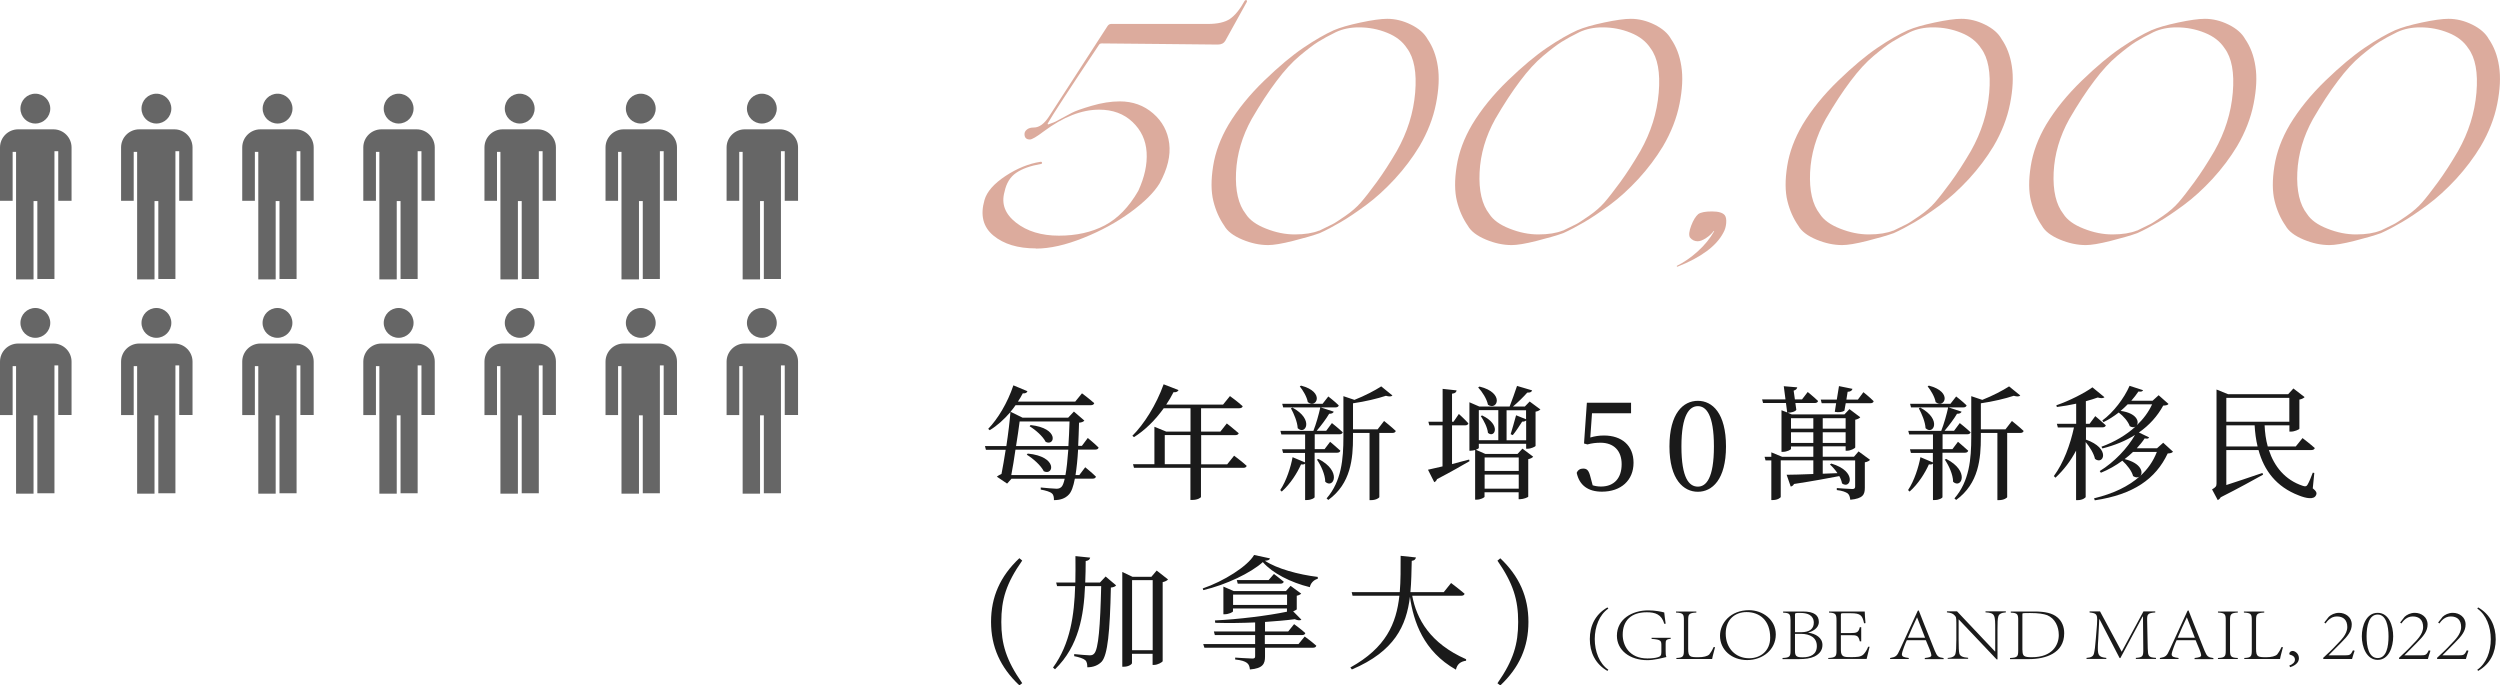 <?xml version="1.0" encoding="UTF-8"?>
<svg id="_圖層_2" data-name="圖層 2" xmlns="http://www.w3.org/2000/svg" width="263.08" height="72.13" viewBox="0 0 263.08 72.13">
  <g id="_圖層_1-2" data-name="圖層 1">
    <g>
      <path d="M109,26.14c-1.89,0-3.37-.45-4.46-1.35-1.09-.9-1.4-2.15-.94-3.74,.25-.88,.99-1.72,2.21-2.53,1.23-.81,2.45-1.3,3.66-1.49,.13-.02,.19,.02,.19,.13,0,.04-.03,.07-.09,.09-1.11,.19-1.99,.5-2.62,.93-.64,.43-1.05,1.09-1.24,2-.36,1.26,.05,2.34,1.21,3.25,1.16,.91,2.67,1.37,4.51,1.37s3.45-.36,4.82-1.08c1.37-.72,2.55-1.93,3.53-3.63,.67-1.45,.96-2.8,.88-4.07-.08-1.27-.58-2.33-1.49-3.19-.91-.86-2.08-1.29-3.5-1.29-1.84,0-3.79,.76-5.84,2.29-.75,.57-1.24,.85-1.45,.85-.38,0-.57-.19-.57-.57,0-.19,.09-.35,.27-.49,.18-.14,.41-.2,.71-.2,.57,0,1.1-.39,1.6-1.16l6.16-9.52c.1-.15,.23-.22,.38-.22h10.18c1.03,0,1.8-.18,2.32-.53,.52-.36,1.04-.98,1.54-1.89,.04-.06,.09-.09,.14-.09s.09,.02,.11,.06c.02,.04,.01,.09-.03,.16l-2.26,4.08c-.15,.25-.41,.38-.79,.38-.23,0-2.19-.02-5.89-.06-3.7-.04-5.8-.06-6.3-.06-.15,0-.25,.05-.31,.16-3.16,4.73-4.95,7.48-5.37,8.23-.04,.08-.02,.13,.06,.13l.72-.28c.77-.42,1.35-.73,1.73-.93,.38-.2,1.08-.45,2.11-.75,1.03-.3,2.01-.46,2.95-.46,1.36,0,2.53,.42,3.5,1.26,.97,.84,1.54,1.9,1.7,3.17,.16,1.28-.18,2.68-1.02,4.21-.59,.96-1.61,1.97-3.06,3.03-1.46,1.06-3.11,1.96-4.96,2.7s-3.51,1.12-4.98,1.12Z" style="fill: #dcab9d;"/>
      <path d="M140.39,3.17c.63-.27,1.55-.54,2.78-.8,1.22-.26,2.16-.39,2.81-.39,.84,0,1.67,.2,2.5,.61,.83,.41,1.41,.92,1.74,1.52,.54,.78,.91,1.73,1.08,2.86,.18,1.13,.11,2.45-.19,3.96-.3,1.51-.88,3-1.74,4.46-.73,1.21-1.6,2.36-2.59,3.44-1,1.08-2,1.99-3,2.73-1,.74-1.9,1.35-2.69,1.81-.79,.46-1.52,.85-2.21,1.16-.69,.25-1.63,.52-2.81,.82s-2.06,.44-2.62,.44c-.88,0-1.79-.19-2.72-.58s-1.57-.87-1.9-1.46c-.52-.75-.91-1.62-1.15-2.61-.24-.98-.25-2.2-.02-3.66,.23-1.46,.77-2.92,1.63-4.38,.96-1.59,2.21-3.13,3.75-4.62,1.54-1.49,2.92-2.64,4.13-3.46s2.28-1.43,3.21-1.85Zm-1.57,21.11c.73-.36,1.2-.59,1.41-.69s.65-.39,1.32-.85c.67-.46,1.22-.94,1.65-1.43,.43-.49,.98-1.2,1.67-2.14,.68-.93,1.39-2.03,2.12-3.28,1.11-1.97,1.75-4.01,1.93-6.13,.18-2.12-.11-3.68-.86-4.68-.46-.71-1.16-1.26-2.09-1.63-.93-.38-1.92-.57-2.97-.57-.9,0-1.71,.17-2.42,.5-.73,.36-1.36,.7-1.87,1.02-.51,.32-1.16,.82-1.95,1.48-.79,.66-1.6,1.54-2.43,2.65-.84,1.11-1.71,2.44-2.61,3.99-1.01,1.82-1.56,3.7-1.65,5.62-.09,1.93,.25,3.38,1.02,4.37,.4,.63,1.11,1.15,2.14,1.55,1.03,.41,2.03,.61,3.02,.61,1.05,0,1.91-.14,2.58-.41Z" style="fill: #dcab9d;"/>
      <path d="M166.02,3.17c.63-.27,1.55-.54,2.78-.8,1.22-.26,2.16-.39,2.81-.39,.84,0,1.67,.2,2.5,.61,.83,.41,1.41,.92,1.74,1.52,.54,.78,.91,1.73,1.08,2.86,.18,1.13,.11,2.45-.19,3.96-.3,1.51-.88,3-1.74,4.46-.73,1.21-1.6,2.36-2.59,3.44-1,1.08-2,1.99-3,2.73-1,.74-1.9,1.35-2.69,1.81-.79,.46-1.52,.85-2.21,1.16-.69,.25-1.63,.52-2.81,.82s-2.06,.44-2.62,.44c-.88,0-1.79-.19-2.72-.58s-1.57-.87-1.9-1.46c-.52-.75-.91-1.62-1.15-2.61-.24-.98-.25-2.2-.02-3.66,.23-1.46,.77-2.92,1.63-4.38,.96-1.59,2.21-3.13,3.75-4.62,1.54-1.49,2.92-2.64,4.13-3.46s2.28-1.43,3.21-1.85Zm-1.57,21.11c.73-.36,1.2-.59,1.41-.69s.65-.39,1.32-.85c.67-.46,1.22-.94,1.65-1.43,.43-.49,.98-1.2,1.67-2.14,.68-.93,1.39-2.03,2.12-3.28,1.11-1.97,1.75-4.01,1.93-6.13,.18-2.12-.11-3.68-.86-4.68-.46-.71-1.16-1.26-2.09-1.63-.93-.38-1.92-.57-2.97-.57-.9,0-1.71,.17-2.42,.5-.73,.36-1.36,.7-1.87,1.02-.51,.32-1.16,.82-1.95,1.48-.79,.66-1.6,1.54-2.43,2.65-.84,1.11-1.71,2.44-2.61,3.99-1.01,1.82-1.56,3.7-1.65,5.62-.09,1.93,.25,3.38,1.02,4.37,.4,.63,1.11,1.15,2.14,1.55,1.03,.41,2.03,.61,3.02,.61,1.05,0,1.91-.14,2.58-.41Z" style="fill: #dcab9d;"/>
      <path d="M180.38,24.32h-.06c-.17,.25-.42,.49-.77,.72-.35,.23-.64,.35-.9,.35-.33,0-.61-.14-.82-.41-.13-.25-.08-.66,.14-1.24,.22-.58,.47-.98,.74-1.21,.27-.19,.75-.28,1.45-.28s1.14,.14,1.35,.41c.12,.17,.17,.44,.14,.82-.03,.38-.13,.71-.3,1.01-.73,1.4-2.35,2.6-4.84,3.58-.04,0-.06-.03-.06-.09,.73-.36,1.47-.86,2.2-1.52,.73-.66,1.31-1.37,1.73-2.12Z" style="fill: #dcab9d;"/>
      <path d="M200.8,3.17c.63-.27,1.55-.54,2.78-.8,1.22-.26,2.16-.39,2.81-.39,.84,0,1.67,.2,2.5,.61,.83,.41,1.41,.92,1.74,1.52,.54,.78,.91,1.73,1.08,2.86,.18,1.13,.11,2.45-.19,3.96-.3,1.51-.88,3-1.74,4.46-.73,1.21-1.6,2.36-2.59,3.44-1,1.08-2,1.99-3,2.73-1,.74-1.9,1.35-2.69,1.81-.79,.46-1.52,.85-2.21,1.16-.69,.25-1.63,.52-2.81,.82s-2.06,.44-2.62,.44c-.88,0-1.79-.19-2.72-.58s-1.57-.87-1.9-1.46c-.52-.75-.91-1.62-1.15-2.61-.24-.98-.25-2.2-.02-3.66,.23-1.46,.77-2.92,1.63-4.38,.96-1.59,2.21-3.13,3.75-4.62,1.54-1.49,2.92-2.64,4.13-3.46s2.28-1.43,3.21-1.85Zm-1.57,21.11c.73-.36,1.2-.59,1.41-.69s.65-.39,1.32-.85c.67-.46,1.22-.94,1.65-1.43,.43-.49,.98-1.2,1.67-2.14,.68-.93,1.39-2.03,2.12-3.28,1.11-1.97,1.75-4.01,1.93-6.13,.18-2.12-.11-3.68-.86-4.68-.46-.71-1.16-1.26-2.09-1.63-.93-.38-1.92-.57-2.97-.57-.9,0-1.71,.17-2.42,.5-.73,.36-1.36,.7-1.87,1.02-.51,.32-1.16,.82-1.95,1.48-.79,.66-1.6,1.54-2.43,2.65-.84,1.11-1.71,2.44-2.61,3.99-1.01,1.82-1.56,3.7-1.65,5.62-.09,1.93,.25,3.38,1.02,4.37,.4,.63,1.11,1.15,2.14,1.55,1.03,.41,2.03,.61,3.02,.61,1.05,0,1.91-.14,2.58-.41Z" style="fill: #dcab9d;"/>
      <path d="M226.43,3.17c.63-.27,1.55-.54,2.78-.8,1.22-.26,2.16-.39,2.81-.39,.84,0,1.67,.2,2.5,.61,.83,.41,1.41,.92,1.74,1.52,.54,.78,.91,1.73,1.08,2.86,.18,1.13,.11,2.45-.19,3.96-.3,1.51-.88,3-1.74,4.46-.73,1.21-1.6,2.36-2.59,3.44-1,1.08-2,1.99-3,2.73-1,.74-1.9,1.35-2.69,1.81-.79,.46-1.52,.85-2.21,1.16-.69,.25-1.63,.52-2.81,.82s-2.06,.44-2.62,.44c-.88,0-1.79-.19-2.72-.58s-1.57-.87-1.9-1.46c-.52-.75-.91-1.62-1.15-2.61-.24-.98-.25-2.2-.02-3.66,.23-1.46,.77-2.92,1.63-4.38,.96-1.59,2.21-3.13,3.75-4.62,1.54-1.49,2.92-2.64,4.13-3.46s2.28-1.43,3.21-1.85Zm-1.57,21.11c.73-.36,1.2-.59,1.41-.69s.65-.39,1.32-.85c.67-.46,1.22-.94,1.65-1.43,.43-.49,.98-1.2,1.67-2.14,.68-.93,1.39-2.03,2.12-3.28,1.11-1.97,1.75-4.01,1.93-6.13,.18-2.12-.11-3.68-.86-4.68-.46-.71-1.16-1.26-2.09-1.63-.93-.38-1.92-.57-2.97-.57-.9,0-1.71,.17-2.42,.5-.73,.36-1.36,.7-1.87,1.02-.51,.32-1.16,.82-1.95,1.48-.79,.66-1.6,1.54-2.43,2.65-.84,1.11-1.71,2.44-2.61,3.99-1.01,1.82-1.56,3.7-1.65,5.62-.09,1.93,.25,3.38,1.02,4.37,.4,.63,1.11,1.15,2.14,1.55,1.03,.41,2.03,.61,3.02,.61,1.05,0,1.91-.14,2.58-.41Z" style="fill: #dcab9d;"/>
      <path d="M252.07,3.17c.63-.27,1.55-.54,2.78-.8,1.22-.26,2.16-.39,2.81-.39,.84,0,1.67,.2,2.5,.61,.83,.41,1.41,.92,1.74,1.52,.54,.78,.91,1.73,1.08,2.86,.18,1.13,.11,2.45-.19,3.96-.3,1.51-.88,3-1.74,4.46-.73,1.21-1.6,2.36-2.59,3.44-1,1.08-2,1.99-3,2.73-1,.74-1.9,1.35-2.69,1.81-.79,.46-1.52,.85-2.21,1.16-.69,.25-1.63,.52-2.81,.82s-2.06,.44-2.62,.44c-.88,0-1.79-.19-2.72-.58s-1.57-.87-1.9-1.46c-.52-.75-.91-1.62-1.15-2.61-.24-.98-.25-2.2-.02-3.66,.23-1.46,.77-2.92,1.63-4.38,.96-1.59,2.21-3.13,3.75-4.62,1.54-1.49,2.92-2.64,4.13-3.46s2.28-1.43,3.21-1.85Zm-1.57,21.11c.73-.36,1.2-.59,1.41-.69s.65-.39,1.32-.85c.67-.46,1.22-.94,1.65-1.43,.43-.49,.98-1.2,1.67-2.14,.68-.93,1.39-2.03,2.12-3.28,1.11-1.97,1.75-4.01,1.93-6.13,.18-2.12-.11-3.68-.86-4.68-.46-.71-1.16-1.26-2.09-1.63-.93-.38-1.92-.57-2.97-.57-.9,0-1.71,.17-2.42,.5-.73,.36-1.36,.7-1.87,1.02-.51,.32-1.16,.82-1.95,1.48-.79,.66-1.6,1.54-2.43,2.65-.84,1.11-1.71,2.44-2.61,3.99-1.01,1.82-1.56,3.7-1.65,5.62-.09,1.93,.25,3.38,1.02,4.37,.4,.63,1.11,1.15,2.14,1.55,1.03,.41,2.03,.61,3.02,.61,1.05,0,1.91-.14,2.58-.41Z" style="fill: #dcab9d;"/>
    </g>
    <g>
      <g>
        <path d="M113.45,47.32c-.06,1.08-.16,1.96-.27,2.67h.4l.62-.82s.7,.56,1.13,.99c-.04,.14-.16,.21-.34,.21h-1.88c-.16,.84-.36,1.4-.64,1.68-.39,.42-.92,.58-1.56,.58,0-.31-.04-.57-.22-.71-.18-.17-.66-.31-1.17-.4v-.22c.53,.05,1.37,.13,1.65,.13,.25,0,.36-.05,.52-.18,.14-.13,.25-.42,.35-.87h-5.6l-.46,.51-1.08-.73c.12-.1,.31-.21,.49-.29,.13-.66,.29-1.57,.44-2.54h-2.08l-.1-.39h2.25c.2-1.3,.36-2.65,.43-3.58-.68,.79-1.4,1.44-2.18,1.91l-.16-.14c1-1.03,2.04-2.74,2.65-4.58l1.48,.62c-.06,.16-.21,.25-.49,.22-.16,.31-.32,.58-.51,.87h6.03l.71-.87s.77,.57,1.29,1.04c-.04,.14-.18,.21-.36,.21h-7.92c-.17,.25-.35,.48-.53,.69l1.26,.62h4.81l.6-.64,1.1,.95c-.1,.12-.27,.2-.56,.22-.03,.9-.05,1.72-.09,2.44h.39l.62-.83s.71,.58,1.14,1.01c-.04,.14-.16,.21-.34,.21h-1.85Zm-1.33,2.67c.12-.65,.22-1.55,.3-2.67h-5.56c-.13,.96-.3,1.91-.44,2.67h5.71Zm-4.82-5.64c-.09,.72-.23,1.65-.38,2.59h5.51c.05-.77,.09-1.64,.12-2.59h-5.25Zm.85,3.38c3.2,.31,2.73,2.37,1.69,1.86-.31-.62-1.14-1.35-1.79-1.74l.1-.12Zm.3-3c3.04,.33,2.57,2.26,1.59,1.77-.29-.58-1.07-1.27-1.69-1.64l.1-.13Z" style="fill: #1a1a1a;"/>
        <path d="M129.85,47.94s.84,.62,1.34,1.08c-.03,.14-.17,.21-.34,.21h-4.47v3.06c0,.08-.35,.32-.91,.32h-.2v-3.38h-5.94l-.1-.38h2.25v-3.94l1.25,.51h2.55v-2.46h-2.82c-.92,1.29-2,2.33-3.13,3.04l-.17-.14c1.22-1.21,2.52-3.26,3.29-5.42l1.57,.61c-.07,.14-.23,.26-.53,.22-.23,.46-.49,.9-.77,1.31h5.98l.73-.9s.81,.58,1.34,1.07c-.04,.14-.17,.21-.36,.21h-4.02v2.46h2.03l.68-.86s.77,.6,1.25,1.03c-.03,.13-.17,.2-.35,.2h-3.6v3.07h2.74l.73-.91Zm-4.58,.91v-3.07h-2.7v3.07h2.7Z" style="fill: #1a1a1a;"/>
        <path d="M138.34,47.66v4.67c0,.06-.33,.29-.83,.29h-.17v-3.84c-.06,.08-.18,.12-.43,.09-.39,.88-1.11,2.05-2.03,2.86l-.16-.16c.66-.98,1.12-2.46,1.3-3.46l1.31,.55v-1h-2.31l-.1-.38h2.42v-1.56h-2.5l-.1-.38h3.47c.29-.73,.57-1.73,.73-2.47h-3.91l-.1-.38h4.25l.6-.77s.69,.53,1.1,.94c-.04,.14-.16,.21-.34,.21h-1.56l1.37,.45c-.05,.14-.21,.23-.48,.22-.31,.53-.82,1.21-1.31,1.79h1l.6-.81s.71,.56,1.14,.97c-.04,.14-.17,.21-.35,.21h-2.6v1.56h1.04l.58-.77s.66,.55,1.08,.94c-.04,.14-.17,.21-.35,.21h-2.35Zm-2.34-4.77c2.33,1.25,1.37,2.95,.56,2.17-.03-.66-.4-1.53-.71-2.09l.16-.08Zm.91-2.31c2.57,.66,1.62,2.47,.71,1.73-.09-.55-.51-1.24-.84-1.65l.13-.08Zm1.82,7.71c2.54,1.3,1.59,3.2,.73,2.41-.01-.78-.46-1.73-.88-2.34l.16-.06Zm6.92-3.99s.77,.61,1.23,1.05c-.03,.14-.17,.21-.35,.21h-1.38v6.75c-.01,.08-.34,.32-.86,.32h-.17v-7.07h-1.74v.43c0,2.25-.21,4.89-2.6,6.62l-.18-.16c1.57-1.81,1.77-4.13,1.77-6.47v-4.29l1.16,.39c1.07-.42,2.18-1,2.82-1.42l1.18,.96c-.12,.12-.34,.13-.69,.03-.86,.29-2.2,.61-3.46,.79v2.74h2.59l.68-.88Z" style="fill: #1a1a1a;"/>
        <path d="M152.79,48.84c.56-.16,1.18-.31,1.81-.48l.04,.17c-.75,.43-1.87,1.09-3.42,1.89-.05,.16-.16,.27-.29,.32l-.66-1.31c.34-.07,.88-.2,1.53-.35v-4.32h-1.39l-.1-.38h1.5v-3.46l1.47,.16c-.03,.18-.13,.31-.48,.35v2.95h.16l.56-.82s.64,.58,1,.99c-.03,.14-.16,.21-.33,.21h-1.39v4.08Zm9.31-5.75c-.09,.08-.27,.2-.51,.23v3.6c-.01,.08-.49,.3-.82,.3h-.17v-.52h-4.98v.43c0,.05-.13,.13-.31,.2l1,.44h3.38l.52-.56,1.13,.85c-.08,.1-.27,.21-.52,.26v3.94c-.01,.07-.51,.27-.85,.27h-.16v-.73h-3.59v.47c0,.09-.42,.31-.83,.31h-.16v-5.23c-.14,.04-.3,.08-.46,.08h-.14s0-5.1,0-5.1l1.04,.45h3.19c.26-.65,.57-1.55,.78-2.17l1.59,.47c-.05,.16-.22,.26-.51,.23-.38,.43-.96,1.01-1.51,1.47h1.25l.51-.53,1.12,.83Zm-6.4-2.41c2.68,.66,1.86,2.59,.88,1.91-.12-.61-.6-1.36-1.03-1.82l.14-.09Zm-.08,5.64h2.05v-3.16h-2.05v3.16Zm.35-2.6c2.07,.99,1.3,2.44,.61,1.83-.05-.57-.44-1.3-.75-1.76l.14-.08Zm.26,4.42v1.42h3.59v-1.42h-3.59Zm3.59,3.28v-1.48h-3.59v1.48h3.59Zm.78-5.1v-2.08c-.08,.08-.22,.14-.42,.13-.3,.46-.66,1.03-.99,1.42l-.22-.1c.16-.51,.38-1.29,.57-1.99l1.05,.42v-.95h-2.05v3.16h2.05Z" style="fill: #1a1a1a;"/>
        <path d="M167.35,46.04c.47-.14,.92-.21,1.44-.21,1.85,0,3.11,1.03,3.11,2.87s-1.31,3.04-3.33,3.04c-1.44,0-2.37-.66-2.65-1.98,.12-.3,.36-.45,.68-.45,.42,0,.6,.21,.77,.9l.23,.86c.3,.09,.57,.13,.87,.13,1.42,0,2.18-.92,2.18-2.35s-.84-2.26-2.22-2.26c-.46,0-.92,.05-1.38,.18l-.36-.1,.3-4.29h4.65v1.11h-4.11l-.18,2.56Z" style="fill: #1a1a1a;"/>
        <path d="M181.63,46.98c0,3.51-1.47,4.77-2.96,4.77s-2.99-1.26-2.99-4.77,1.46-4.8,2.99-4.8,2.96,1.3,2.96,4.8Zm-2.96,4.23c.87,0,1.69-.88,1.69-4.23s-.82-4.24-1.69-4.24-1.73,.88-1.73,4.24,.82,4.23,1.73,4.23Z" style="fill: #1a1a1a;"/>
        <path d="M195.59,47.51l1.2,.88c-.08,.1-.29,.22-.55,.26v2.67c0,.72-.18,1.14-1.53,1.27-.04-.3-.1-.53-.29-.68-.21-.13-.51-.27-1.13-.34v-.21s1.33,.1,1.64,.1c.22,0,.29-.09,.29-.27v-2.74h-3.41v1.4l1.55-.06c-.23-.34-.53-.68-.79-.91l.14-.1c2.78,.82,2.03,2.77,1.13,2.09-.04-.23-.14-.51-.29-.77-1.2,.23-2.74,.52-4.76,.83-.08,.16-.22,.25-.35,.27l-.43-1.24c.58,0,1.6-.03,2.81-.08v-1.44h-3.43v3.85c0,.08-.33,.33-.82,.33h-.17v-4.17h-.61l-.1-.38h.71v-.47l1.14,.47h3.28v-1.09h-2.35v.25c0,.1-.44,.32-.86,.32h-.14v-4.38l.6,.23-.13-.99h-2.41l-.1-.38h2.46l-.18-1.39,1.42,.12c-.03,.14-.12,.27-.38,.35l.13,.92h.75l.6-.78s.68,.55,1.09,.95c-.04,.14-.17,.21-.35,.21h-2.04l.1,.72c-.14,.2-.49,.29-.91,.3l.43,.18h5.54l.53-.56,1.14,.86c-.08,.1-.29,.21-.53,.26v2.91c-.01,.1-.51,.35-.84,.35h-.17v-.46h-2.41v1.09h3.29l.49-.57Zm-7.12-3.5v1.1h2.35v-1.1h-2.35Zm2.35,2.6v-1.12h-2.35v1.12h2.35Zm5.27-5.34s.69,.55,1.08,.95c-.03,.14-.16,.21-.33,.21h-2.61l-.14,.79c-.2,.14-.58,.2-1.01,.12l.14-.91h-1.52l-.1-.38h1.69l.23-1.42,1.42,.29c-.05,.17-.18,.3-.51,.31l-.13,.82h1.21l.58-.78Zm-4.28,2.74v1.1h2.41v-1.1h-2.41Zm2.41,2.6v-1.12h-2.41v1.12h2.41Z" style="fill: #1a1a1a;"/>
        <path d="M204.41,47.66v4.67c0,.06-.33,.29-.83,.29h-.17v-3.84c-.06,.08-.18,.12-.43,.09-.39,.88-1.11,2.05-2.03,2.86l-.16-.16c.66-.98,1.12-2.46,1.3-3.46l1.31,.55v-1h-2.31l-.1-.38h2.42v-1.56h-2.5l-.1-.38h3.47c.29-.73,.57-1.73,.73-2.47h-3.91l-.1-.38h4.25l.6-.77s.69,.53,1.1,.94c-.04,.14-.16,.21-.34,.21h-1.56l1.37,.45c-.05,.14-.21,.23-.48,.22-.31,.53-.82,1.21-1.31,1.79h1l.6-.81s.71,.56,1.14,.97c-.04,.14-.17,.21-.35,.21h-2.6v1.56h1.04l.58-.77s.66,.55,1.08,.94c-.04,.14-.17,.21-.35,.21h-2.35Zm-2.34-4.77c2.33,1.25,1.37,2.95,.56,2.17-.03-.66-.4-1.53-.71-2.09l.16-.08Zm.91-2.31c2.57,.66,1.62,2.47,.71,1.73-.09-.55-.51-1.24-.84-1.65l.13-.08Zm1.82,7.71c2.54,1.3,1.59,3.2,.73,2.41-.01-.78-.46-1.73-.88-2.34l.16-.06Zm6.92-3.99s.77,.61,1.23,1.05c-.03,.14-.17,.21-.35,.21h-1.38v6.75c-.01,.08-.34,.32-.86,.32h-.17v-7.07h-1.74v.43c0,2.25-.21,4.89-2.6,6.62l-.18-.16c1.57-1.81,1.77-4.13,1.77-6.47v-4.29l1.16,.39c1.07-.42,2.18-1,2.82-1.42l1.18,.96c-.12,.12-.34,.13-.69,.03-.86,.29-2.2,.61-3.46,.79v2.74h2.59l.68-.88Z" style="fill: #1a1a1a;"/>
        <path d="M219.48,46.25c2.7,.94,1.86,2.74,.98,2.04-.12-.57-.56-1.27-.98-1.77v5.77c0,.09-.34,.34-.84,.34h-.17v-5.21c-.56,1.07-1.29,2.03-2.17,2.85l-.17-.17c1.03-1.4,1.72-3.28,2.12-5.12h-1.7l-.1-.38h2.03v-2.12c-.66,.14-1.37,.27-2.03,.35l-.06-.18c1.35-.46,2.98-1.29,3.8-1.89l1.27,1.04c-.13,.12-.36,.13-.71,.03-.35,.13-.78,.26-1.25,.39v2.38h.39l.6-.81s.69,.57,1.11,.97c-.04,.14-.17,.21-.35,.21h-1.74v1.27Zm9.18,1.29c-.1,.12-.23,.16-.55,.18-1.26,2.68-3.6,4.32-7.67,4.93l-.08-.21c2.03-.49,3.61-1.25,4.8-2.3-.17,.13-.42,.14-.69-.04-.13-.53-.64-1.18-1.13-1.62-.69,.51-1.47,.95-2.26,1.27l-.12-.18c1.51-.92,2.94-2.42,3.71-3.8-.96,.61-2.11,1.09-3.43,1.42l-.1-.18c1.4-.51,2.61-1.23,3.58-2.12-.14,.09-.36,.1-.6-.04-.16-.49-.68-1.08-1.16-1.44-.51,.39-1.04,.74-1.6,1.01l-.13-.17c1.16-.84,2.3-2.34,2.87-3.65l1.42,.46c-.06,.13-.17,.18-.49,.14-.21,.32-.47,.65-.75,.97h2.24l.64-.58,1.04,.92c-.1,.12-.25,.16-.56,.17-.6,1.1-1.46,2.07-2.56,2.83l1.08,.52c-.06,.13-.22,.16-.47,.1-.22,.34-.51,.69-.83,1.04h2.13l.65-.58,1.04,.95Zm-4.76-4.99c-.23,.23-.48,.47-.74,.69,1.69,.23,1.98,1.13,1.69,1.52,.69-.65,1.25-1.4,1.62-2.21h-2.57Zm.56,5.01c-.27,.26-.57,.52-.88,.75,1.77,.44,1.98,1.42,1.64,1.78,.78-.7,1.37-1.55,1.75-2.53h-2.51Z" style="fill: #1a1a1a;"/>
        <path d="M243.35,51.36c.42,.34,.49,.53,.36,.77-.23,.47-1.04,.31-1.79,.01-2.39-.91-3.67-2.64-4.25-4.78h-3.39v3.68c1.03-.33,2.39-.79,3.8-1.27l.07,.18c-.96,.53-2.59,1.44-4.46,2.38-.09,.16-.21,.25-.31,.3l-.6-1.13c.4-.23,.47-.33,.47-.64v-9.87l1.21,.49h6.33l.55-.6,1.18,.91c-.09,.1-.29,.21-.55,.26v3.06c-.01,.09-.53,.31-.88,.31h-.17v-.66h-2.61c.03,.74,.13,1.51,.33,2.22h2.95l.71-.88s.79,.6,1.29,1.05c-.04,.14-.17,.21-.36,.21h-4.47c.55,1.69,1.68,3.15,3.58,3.77,.27,.09,.39,.05,.49-.13,.16-.27,.38-.79,.55-1.26l.16,.03-.16,1.6Zm-9.07-6.98h6.63v-2.51h-6.63v2.51Zm3.29,2.6c-.17-.7-.27-1.46-.31-2.22h-2.98v2.22h3.29Z" style="fill: #1a1a1a;"/>
        <path d="M107.57,71.89l-.3,.23c-2.01-1.89-2.98-4.06-2.98-6.68s.96-4.8,2.98-6.7l.3,.25c-1.7,2.42-2.2,4.12-2.2,6.45s.51,4.04,2.2,6.45Z" style="fill: #1a1a1a;"/>
        <path d="M116.34,60.66l1.11,.94c-.09,.12-.26,.2-.55,.23-.1,4.68-.34,7.07-.96,7.79-.38,.4-.91,.6-1.52,.6,0-.32-.04-.6-.22-.75-.2-.18-.65-.32-1.16-.42v-.22c.52,.05,1.34,.13,1.61,.13,.25,0,.35-.04,.48-.17,.47-.44,.65-2.94,.75-7.11h-1.7c-.13,3.07-.65,6.32-3.16,8.75l-.21-.18c1.83-2.51,2.24-5.56,2.33-8.57h-1.9l-.1-.38h2.02c.03-.95,.01-1.87,.01-2.78l1.55,.16c-.04,.18-.14,.31-.47,.36-.01,.73-.01,1.5-.05,2.26h1.55l.6-.64Zm6.58,.31c-.09,.12-.3,.23-.57,.29v8.32c-.03,.1-.52,.39-.9,.39h-.16v-1.17h-2.17v.98c0,.13-.38,.38-.84,.38h-.18v-9.97l1.08,.51h1.98l.56-.66,1.21,.95Zm-1.62,7.45v-7.37h-2.17v7.37h2.17Z" style="fill: #1a1a1a;"/>
        <path d="M133.64,58.76c-.03,.16-.18,.22-.53,.25,1.24,.83,3.54,1.46,5.56,1.7v.2c-.44,.1-.78,.51-.83,.88-2.01-.49-3.95-1.48-4.95-2.64-1.25,1.13-3.86,2.39-6.27,2.95l-.05-.18c2.18-.74,4.72-2.33,5.4-3.52l1.68,.36Zm3.67,8.23s.75,.55,1.21,.96c-.04,.14-.16,.21-.34,.21h-5.06v.94c0,.74-.21,1.24-1.59,1.35-.03-.3-.1-.53-.31-.69s-.56-.29-1.24-.36v-.2s1.51,.1,1.81,.1c.22,0,.29-.06,.29-.23v-.91h-5.34l-.12-.38h5.46v-.95h-4.24l-.1-.38h4.34v-.95c-1.38,.06-2.83,.08-4.2,.04l-.03-.25c2.54-.12,5.63-.51,7.58-.92v-.34h-5.68v.3c0,.09-.46,.31-.87,.31h-.14v-2.91l1.09,.47h5.49l.49-.55,1.12,.82c-.08,.08-.25,.18-.47,.22v1.44s-.17,.13-.38,.2l.87,.88c-.12,.1-.38,.09-.7-.05-.9,.12-1.98,.21-3.13,.29v1h2.44l.62-.77s.74,.53,1.18,.94c-.03,.14-.16,.21-.33,.21h-3.93v.95h3.54l.65-.79Zm-1.87-3.33v-1.09h-5.68v1.09h5.68Zm-1.38-3.26s.62,.47,1.03,.81c-.03,.14-.16,.21-.33,.21h-4.51l-.1-.38h3.35l.56-.64Z" style="fill: #1a1a1a;"/>
        <path d="M148.61,62.69c.46,2.44,1.87,5.01,5.67,6.68v.16c-.57,.08-.94,.34-1.07,.94-3.43-1.94-4.46-5.06-4.84-7.66-.38,3.04-1.6,5.72-6.11,7.64l-.16-.21c3.76-2.08,4.84-4.63,5.16-7.55h-4.93l-.09-.38h5.06c.1-1.21,.09-2.5,.09-3.82l1.61,.17c-.04,.19-.14,.32-.44,.36-.03,1.13-.04,2.22-.14,3.29h3.51l.77-.96s.9,.68,1.42,1.13c-.03,.14-.17,.21-.34,.21h-5.17Z" style="fill: #1a1a1a;"/>
        <path d="M157.58,59l.3-.25c2,1.9,2.96,4.06,2.96,6.7s-.96,4.8-2.96,6.68l-.3-.23c1.69-2.43,2.18-4.13,2.18-6.45s-.51-4.04-2.18-6.45Z" style="fill: #1a1a1a;"/>
      </g>
      <g>
        <path d="M169.15,70.6c-1.29-.74-1.85-1.97-1.85-3.35s.56-2.59,1.85-3.33l.1,.12c-.95,.66-1.43,1.9-1.43,3.21s.48,2.57,1.43,3.23l-.1,.12Z" style="fill: #1a1a1a;"/>
        <path d="M175.82,67.21c-.51,.07-.54,.18-.54,.53v.72c0,.28,0,.52,.08,.68-.56,.13-1.29,.33-2,.33-1.88,0-3.21-1.06-3.21-2.57,0-1.75,1.6-2.67,3.3-2.67,.73,0,1.39,.14,1.68,.22,.03,.23,.07,.69,.15,1.18l-.14,.02c-.29-1.01-.96-1.22-1.85-1.22-1.66,0-2.53,.89-2.53,2.37,0,1.12,.69,2.49,2.6,2.49,.46,0,.85-.05,1.11-.13,.26-.08,.36-.19,.36-.54v-.7c0-.49-.04-.62-1.03-.69v-.11h2.02v.11Z" style="fill: #1a1a1a;"/>
        <path d="M180.48,68.1c-.06,.26-.25,.9-.31,1.25h-3.76v-.11c.73-.03,.79-.17,.79-.84v-3.14c0-.62-.06-.76-.83-.8v-.11h2.14v.11c-.79,.04-.86,.18-.86,.8v3.03c0,.85,.21,.87,1.09,.87,.52,0,.93-.1,1.13-.29,.11-.14,.31-.42,.45-.77h.16Z" style="fill: #1a1a1a;"/>
        <path d="M186.87,66.77c0,1.59-1.37,2.69-3.01,2.69s-2.86-1.08-2.86-2.56c0-1.34,1.12-2.69,3.05-2.69,1.44,0,2.82,1,2.82,2.55Zm-5.27-.1c0,1.56,1.06,2.6,2.46,2.6,1.17,0,2.22-.74,2.22-2.17,0-1.81-1.1-2.69-2.49-2.69-1.15,0-2.19,.72-2.19,2.26Z" style="fill: #1a1a1a;"/>
        <path d="M187.58,69.24c.78-.03,.84-.17,.84-.8v-3.18c-.02-.62-.05-.76-.78-.79v-.12h2.09c1.2,0,1.67,.41,1.67,1.1s-.73,1.02-1.11,1.11v.02c.76,.1,1.49,.52,1.49,1.29,0,.55-.3,.94-.83,1.21-.44,.21-.98,.28-1.64,.28h-1.73v-.11Zm1.93-2.71c.96,0,1.36-.38,1.36-1.01,0-.35-.14-1.02-1.41-1.02-.28,0-.41,0-.47,.02s-.1,.02-.1,.18v1.83h.62Zm-.62,.17v1.78c0,.53,.11,.69,.79,.69,.85,0,1.51-.3,1.51-1.18s-.69-1.29-1.69-1.29h-.61Z" style="fill: #1a1a1a;"/>
        <path d="M192.39,69.24c.81-.04,.87-.18,.87-.79v-3.13c0-.69-.07-.82-.79-.86v-.11h3.76c0,.28,.04,.75,.08,1.22l-.15,.02c-.18-.82-.35-1.06-1.39-1.06h-.81c-.23,0-.24,.02-.24,.22v1.87h1.01c.68,0,.85-.08,.98-.62h.15v1.49h-.15c-.14-.62-.32-.65-.98-.65h-1.01v1.56c0,.75,.35,.75,1.07,.75,.53,0,1.04,0,1.32-.3,.14-.15,.35-.43,.48-.79h.15c-.08,.3-.24,1.01-.31,1.28h-4.04v-.11Z" style="fill: #1a1a1a;"/>
        <path d="M202.57,69.24c.49-.06,.67-.11,.67-.3,0-.21-.26-.83-.58-1.57h-2c-.09,.15-.52,1.23-.52,1.48,0,.27,.23,.32,.72,.39v.11h-1.96v-.11c.61-.11,.72-.18,1.04-.9l1.87-4.07,.1-.04,.58,1.48c.4,1,.79,2,1.11,2.77,.26,.59,.33,.68,.93,.77v.11h-1.98v-.11Zm-.84-4.27c-.34,.71-.68,1.47-.96,2.14h1.81l-.84-2.14h-.02Z" style="fill: #1a1a1a;"/>
        <path d="M204.95,69.24c.51-.03,.75-.19,.82-.42,.07-.24,.1-.68,.1-1.49v-1.74c0-.71-.04-.67-.2-.85-.15-.16-.33-.25-.79-.3v-.11h1.06l3.99,4.22h.03v-2.28c0-1.56,0-1.77-1.02-1.83v-.11h2.14v.11c-.5,.04-.72,.19-.79,.42-.08,.25-.09,.66-.09,1.41v3.12h-.09l-3.98-4.2h-.02v2.13c0,.81,.02,1.25,.08,1.47,.08,.25,.34,.39,.92,.43v.11h-2.15v-.11Z" style="fill: #1a1a1a;"/>
        <path d="M211.53,69.24c.79-.03,.85-.17,.85-.8v-3.18c0-.62-.07-.76-.78-.79v-.12h2.51c1.04,0,1.88,.16,2.41,.63,.46,.4,.7,.96,.7,1.66,0,2.12-1.99,2.72-3.71,2.72h-1.99v-.11Zm1.3-.82c0,.62,.14,.74,1,.74,2.12,0,2.82-1.27,2.82-2.33,0-.91-.4-1.74-1.21-2.09-.39-.14-.94-.23-1.78-.23-.44,0-.68,0-.76,.02-.04,0-.08,0-.08,.15v3.74Z" style="fill: #1a1a1a;"/>
        <path d="M219.89,64.34h1.1l2.28,4.24,2.29-4.24h1.24v.11c-.8,.07-.88,.15-.85,.95l.06,2.84c.03,.82,.06,.93,.87,.99v.11h-2.12v-.11c.76-.06,.79-.16,.78-.99l-.03-3.36h-.04l-2.34,4.37h-.08l-2.12-4.1h-.02l-.11,2.16c-.03,.38-.04,.65-.04,.86,0,.77,.09,.98,.89,1.06v.11h-2.08v-.11c.54-.04,.72-.18,.79-.5,.06-.24,.13-.72,.19-1.54l.12-1.46c0-.22,.02-.39,.02-.54,0-.57-.15-.67-.8-.74v-.11Z" style="fill: #1a1a1a;"/>
        <path d="M230.96,69.24c.49-.06,.67-.11,.67-.3,0-.21-.26-.83-.58-1.57h-2c-.09,.15-.52,1.23-.52,1.48,0,.27,.23,.32,.72,.39v.11h-1.96v-.11c.6-.11,.72-.18,1.04-.9l1.87-4.07,.1-.04,.58,1.48c.4,1,.79,2,1.11,2.77,.26,.59,.33,.68,.93,.77v.11h-1.98v-.11Zm-.84-4.27c-.34,.71-.68,1.47-.96,2.14h1.81l-.84-2.14h-.02Z" style="fill: #1a1a1a;"/>
        <path d="M233.4,69.24c.75-.03,.82-.17,.82-.8v-3.18c0-.62-.07-.76-.82-.8v-.11h2.09v.11c-.74,.04-.82,.18-.82,.8v3.18c0,.63,.08,.77,.82,.8v.11h-2.09v-.11Z" style="fill: #1a1a1a;"/>
        <path d="M240.24,68.1c-.06,.26-.25,.9-.31,1.25h-3.76v-.11c.73-.03,.79-.17,.79-.84v-3.14c0-.62-.06-.76-.83-.8v-.11h2.14v.11c-.79,.04-.86,.18-.86,.8v3.03c0,.85,.21,.87,1.09,.87,.52,0,.93-.1,1.13-.29,.11-.14,.31-.42,.45-.77h.16Z" style="fill: #1a1a1a;"/>
        <path d="M240.91,70.04c.36-.14,.59-.34,.59-.62,0-.31-.24-.46-.48-.51-.04,0-.11-.02-.11-.12,0-.18,.18-.29,.35-.29,.23,0,.66,.26,.66,.77s-.49,.8-.92,.94l-.09-.16Z" style="fill: #1a1a1a;"/>
        <path d="M247.78,68.48c-.09,.25-.16,.5-.27,.87h-3.03v-.13c.48-.44,.96-.89,1.37-1.34,.45-.48,1.16-1.1,1.16-1.9,0-.73-.41-1.11-1.09-1.11-.65,0-1.01,.48-1.2,.74l-.13-.1,.47-.6c.23-.22,.62-.42,1.08-.42,.68,0,1.34,.45,1.34,1.22,0,.7-.41,1.21-1.1,1.9l-1.34,1.35h1.78c.43,0,.56-.04,.79-.53l.17,.05Z" style="fill: #1a1a1a;"/>
        <path d="M251.84,66.96c0,1.12-.46,2.48-1.63,2.48s-1.67-1.36-1.67-2.48,.47-2.47,1.67-2.47,1.63,1.41,1.63,2.47Zm-1.63-2.29c-.92,0-1.17,1.18-1.17,2.29s.24,2.29,1.17,2.29,1.14-1.21,1.14-2.29-.25-2.29-1.14-2.29h0Z" style="fill: #1a1a1a;"/>
        <path d="M255.76,68.48c-.09,.25-.16,.5-.27,.87h-3.03v-.13c.48-.44,.96-.89,1.37-1.34,.45-.48,1.16-1.1,1.16-1.9,0-.73-.41-1.11-1.09-1.11-.65,0-1.01,.48-1.2,.74l-.13-.1,.47-.6c.23-.22,.62-.42,1.08-.42,.68,0,1.34,.45,1.34,1.22,0,.7-.41,1.21-1.1,1.9l-1.34,1.35h1.78c.43,0,.56-.04,.79-.53l.17,.05Z" style="fill: #1a1a1a;"/>
        <path d="M259.76,68.48c-.09,.25-.16,.5-.27,.87h-3.03v-.13c.48-.44,.96-.89,1.37-1.34,.45-.48,1.16-1.1,1.16-1.9,0-.73-.41-1.11-1.09-1.11-.65,0-1.01,.48-1.2,.74l-.13-.1,.47-.6c.23-.22,.62-.42,1.08-.42,.68,0,1.34,.45,1.34,1.22,0,.7-.41,1.21-1.1,1.9l-1.34,1.35h1.78c.43,0,.56-.04,.79-.53l.17,.05Z" style="fill: #1a1a1a;"/>
        <path d="M260.78,63.92c1.29,.74,1.85,1.97,1.85,3.35s-.56,2.59-1.85,3.33l-.09-.12c.95-.66,1.42-1.9,1.42-3.21s-.47-2.57-1.42-3.23l.09-.12Z" style="fill: #1a1a1a;"/>
      </g>
    </g>
    <g>
      <g>
        <path d="M81.74,11.43c0,.86-.7,1.57-1.57,1.57s-1.57-.7-1.57-1.57,.7-1.57,1.57-1.57,1.57,.7,1.57,1.57Z" style="fill: #666; fill-rule: evenodd;"/>
        <path d="M76.46,21.13h1.33v-5.15h.36v13.42h1.83v-8.24h.4v8.2h1.8V15.91h.4v5.22h1.4v-5.61c0-1.05-.85-1.91-1.91-1.91h-3.7c-1.05,0-1.91,.85-1.91,1.91v5.61Z" style="fill: #666; fill-rule: evenodd;"/>
      </g>
      <g>
        <path d="M69,11.43c0,.86-.7,1.57-1.57,1.57s-1.57-.7-1.57-1.57,.7-1.57,1.57-1.57,1.57,.7,1.57,1.57Z" style="fill: #666; fill-rule: evenodd;"/>
        <path d="M63.71,21.13h1.33v-5.15h.36v13.42h1.84v-8.24h.4v8.2h1.8V15.91h.4v5.22h1.4v-5.61c0-1.05-.85-1.91-1.91-1.91h-3.7c-1.05,0-1.91,.85-1.91,1.91v5.61Z" style="fill: #666; fill-rule: evenodd;"/>
      </g>
      <g>
        <circle cx="54.69" cy="11.43" r="1.57" style="fill: #666;"/>
        <path d="M50.97,21.13h1.33v-5.15h.36v13.42h1.84v-8.24h.4v8.2h1.8V15.91h.4v5.22h1.4v-5.61c0-1.05-.85-1.91-1.91-1.91h-3.7c-1.05,0-1.91,.85-1.91,1.91v5.61Z" style="fill: #666; fill-rule: evenodd;"/>
      </g>
      <g>
        <circle cx="41.95" cy="11.43" r="1.57" style="fill: #666;"/>
        <path d="M38.23,21.13h1.33v-5.15h.36v13.42h1.83v-8.24h.4v8.2h1.8V15.91h.4v5.22h1.4v-5.61c0-1.05-.85-1.91-1.91-1.91h-3.7c-1.05,0-1.91,.85-1.91,1.91v5.61Z" style="fill: #666; fill-rule: evenodd;"/>
      </g>
      <g>
        <circle cx="29.21" cy="11.43" r="1.57" style="fill: #666;"/>
        <path d="M25.49,21.13h1.33v-5.15h.36v13.42h1.83v-8.24h.4v8.2h1.8V15.91h.4v5.22h1.4v-5.61c0-1.05-.85-1.91-1.91-1.91h-3.7c-1.05,0-1.91,.85-1.91,1.91v5.61Z" style="fill: #666; fill-rule: evenodd;"/>
      </g>
      <g>
        <path d="M18.03,11.43c0,.86-.7,1.57-1.57,1.57s-1.57-.7-1.57-1.57,.7-1.57,1.57-1.57,1.57,.7,1.57,1.57Z" style="fill: #666; fill-rule: evenodd;"/>
        <path d="M12.74,21.13h1.33v-5.15h.36v13.42h1.83v-8.24h.4v8.2h1.8V15.91h.4v5.22h1.4v-5.61c0-1.05-.85-1.91-1.91-1.91h-3.7c-1.05,0-1.91,.85-1.91,1.91v5.61Z" style="fill: #666; fill-rule: evenodd;"/>
      </g>
      <g>
        <path d="M5.29,11.43c0,.86-.7,1.57-1.57,1.57s-1.57-.7-1.57-1.57,.7-1.57,1.57-1.57,1.57,.7,1.57,1.57Z" style="fill: #666; fill-rule: evenodd;"/>
        <path d="M0,21.13H1.33v-5.15h.36v13.42h1.84v-8.24h.4v8.2h1.8V15.91h.4v5.22h1.4v-5.61c0-1.05-.85-1.91-1.91-1.91H1.91c-1.05,0-1.91,.85-1.91,1.91v5.61Z" style="fill: #666; fill-rule: evenodd;"/>
      </g>
      <g>
        <path d="M81.74,33.98c0,.86-.7,1.57-1.57,1.57s-1.57-.7-1.57-1.57,.7-1.57,1.57-1.57,1.57,.7,1.57,1.57Z" style="fill: #666; fill-rule: evenodd;"/>
        <path d="M76.46,43.68h1.33v-5.15h.36v13.42h1.83v-8.24h.4v8.2h1.8v-13.46h.4v5.22h1.4v-5.61c0-1.05-.85-1.91-1.91-1.91h-3.7c-1.05,0-1.91,.85-1.91,1.91v5.61Z" style="fill: #666; fill-rule: evenodd;"/>
      </g>
      <g>
        <path d="M69,33.98c0,.86-.7,1.57-1.57,1.57s-1.57-.7-1.57-1.57,.7-1.57,1.57-1.57,1.57,.7,1.57,1.57Z" style="fill: #666; fill-rule: evenodd;"/>
        <path d="M63.71,43.68h1.33v-5.15h.36v13.42h1.84v-8.24h.4v8.2h1.8v-13.46h.4v5.22h1.4v-5.61c0-1.05-.85-1.91-1.91-1.91h-3.7c-1.05,0-1.91,.85-1.91,1.91v5.61Z" style="fill: #666; fill-rule: evenodd;"/>
      </g>
      <g>
        <path d="M56.26,33.98c0,.86-.7,1.57-1.57,1.57s-1.57-.7-1.57-1.57,.7-1.57,1.57-1.57,1.57,.7,1.57,1.57Z" style="fill: #666; fill-rule: evenodd;"/>
        <path d="M50.97,43.68h1.33v-5.15h.36v13.42h1.84v-8.24h.4v8.2h1.8v-13.46h.4v5.22h1.4v-5.61c0-1.05-.85-1.91-1.91-1.91h-3.7c-1.05,0-1.91,.85-1.91,1.91v5.61Z" style="fill: #666; fill-rule: evenodd;"/>
      </g>
      <g>
        <path d="M43.52,33.98c0,.86-.7,1.57-1.57,1.57s-1.57-.7-1.57-1.57,.7-1.57,1.57-1.57,1.57,.7,1.57,1.57Z" style="fill: #666; fill-rule: evenodd;"/>
        <path d="M38.23,43.68h1.33v-5.15h.36v13.42h1.83v-8.24h.4v8.2h1.8v-13.46h.4v5.22h1.4v-5.61c0-1.05-.85-1.91-1.91-1.91h-3.7c-1.05,0-1.91,.85-1.91,1.91v5.61Z" style="fill: #666; fill-rule: evenodd;"/>
      </g>
      <g>
        <path d="M30.77,33.98c0,.86-.7,1.57-1.57,1.57s-1.57-.7-1.57-1.57,.7-1.57,1.57-1.57,1.57,.7,1.57,1.57Z" style="fill: #666; fill-rule: evenodd;"/>
        <path d="M25.49,43.68h1.33v-5.15h.36v13.42h1.83v-8.24h.4v8.2h1.8v-13.46h.4v5.22h1.4v-5.61c0-1.05-.85-1.91-1.91-1.91h-3.7c-1.05,0-1.91,.85-1.91,1.91v5.61Z" style="fill: #666; fill-rule: evenodd;"/>
      </g>
      <g>
        <path d="M18.03,33.98c0,.86-.7,1.57-1.57,1.57s-1.57-.7-1.57-1.57,.7-1.57,1.57-1.57,1.57,.7,1.57,1.57Z" style="fill: #666; fill-rule: evenodd;"/>
        <path d="M12.74,43.68h1.33v-5.15h.36v13.42h1.83v-8.24h.4v8.2h1.8v-13.46h.4v5.22h1.4v-5.61c0-1.05-.85-1.91-1.91-1.91h-3.7c-1.05,0-1.91,.85-1.91,1.91v5.61Z" style="fill: #666; fill-rule: evenodd;"/>
      </g>
      <g>
        <path d="M5.29,33.98c0,.86-.7,1.57-1.57,1.57s-1.57-.7-1.57-1.57,.7-1.57,1.57-1.57,1.57,.7,1.57,1.57Z" style="fill: #666; fill-rule: evenodd;"/>
        <path d="M0,43.68H1.33v-5.15h.36v13.42h1.84v-8.24h.4v8.2h1.8v-13.46h.4v5.22h1.4v-5.61c0-1.05-.85-1.91-1.91-1.91H1.91c-1.05,0-1.91,.85-1.91,1.91v5.61Z" style="fill: #666; fill-rule: evenodd;"/>
      </g>
    </g>
  </g>
</svg>
